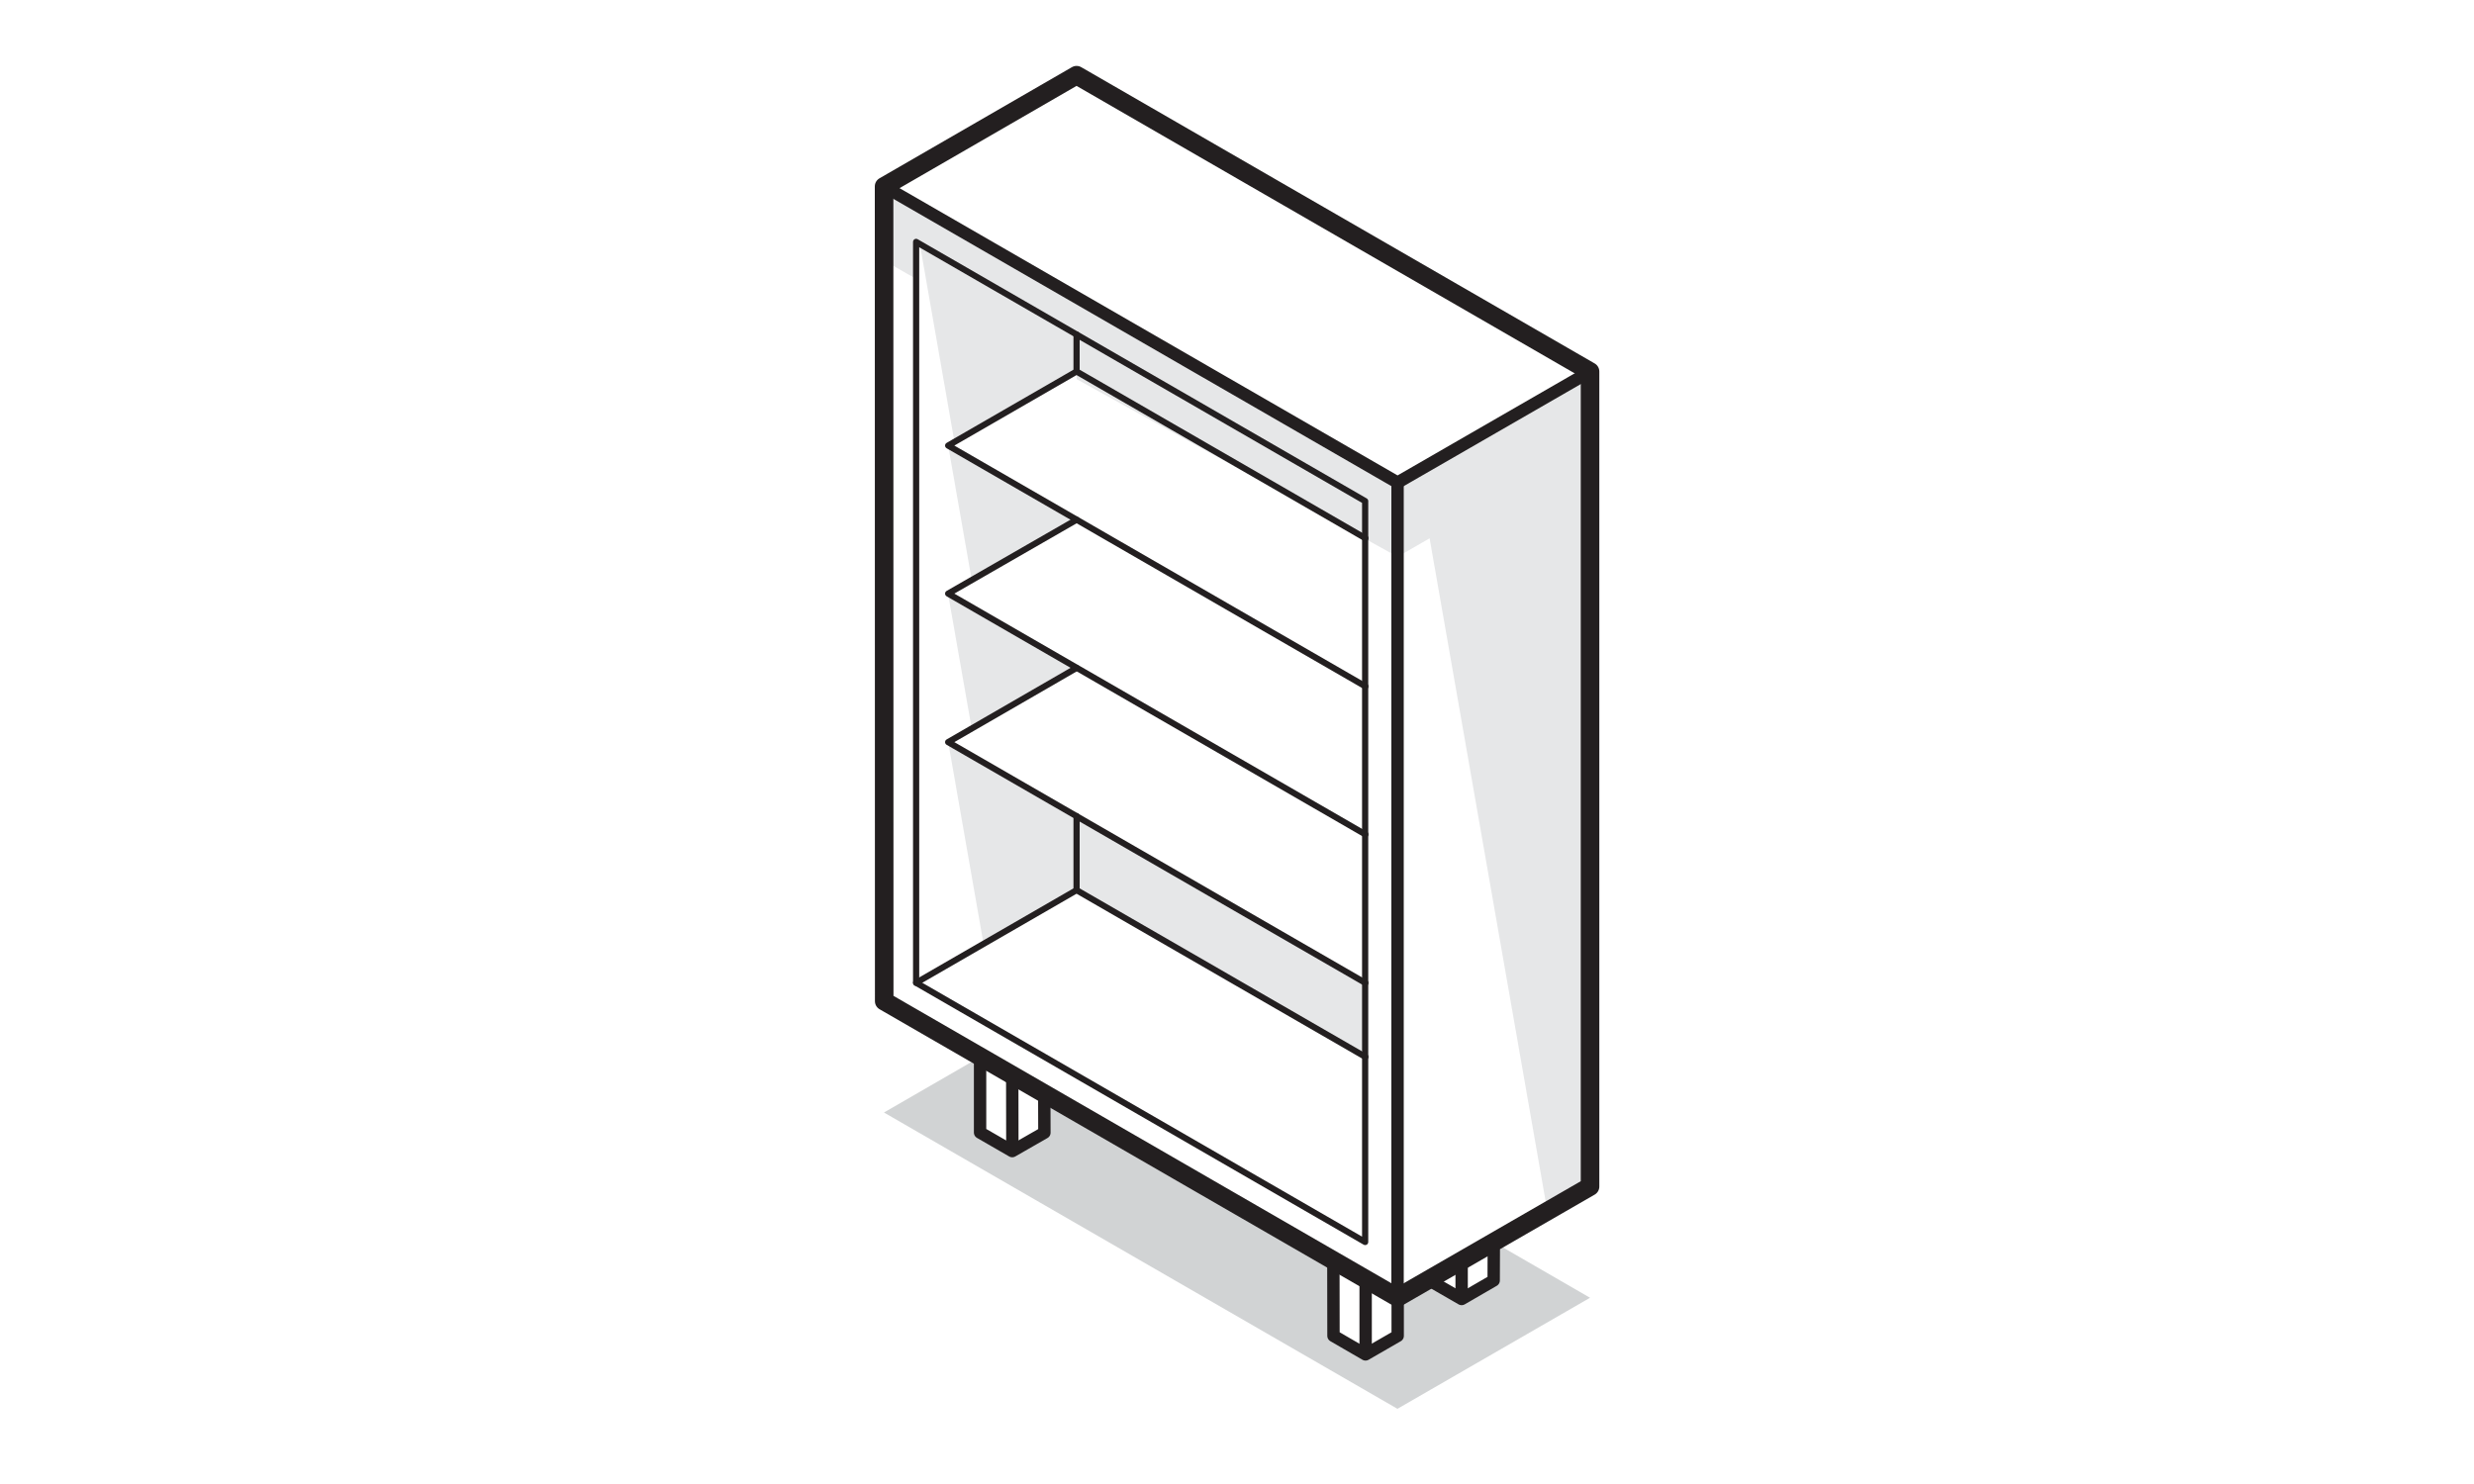 <svg viewBox="0 0 200 120" version="1.1" xmlns="http://www.w3.org/2000/svg" id="Layer_1">
  
  <defs>
    <style>
      .st0 {
        stroke-width: 1.5px;
      }

      .st0, .st1, .st2, .st3 {
        fill: none;
        stroke: #231f20;
        stroke-linejoin: round;
      }

      .st0, .st1, .st3 {
        stroke-linecap: round;
      }

      .st3 {
        stroke-width: .5px;
      }

      .st4 {
        fill: #d1d3d4;
      }

      .st5 {
        fill: #e6e7e8;
      }
    </style>
  </defs>
  <polygon points="87.03 65.99 87.03 71.98 110.38 85.46 110.38 79.48 87.03 65.99" class="st5"></polygon>
  <polygon points="76.65 36.03 78.56 46.92 87.03 42.03 76.65 36.03" class="st5"></polygon>
  <polygon points="74.33 19.56 77.16 35.74 87.03 30.04 87.03 27.05 74.33 19.56" class="st5"></polygon>
  <polygon points="76.65 48.07 78.56 58.95 87.03 54.06 76.65 48.07" class="st5"></polygon>
  <polygon points="76.65 59.99 79.51 76.32 87.03 71.98 87.03 65.99 76.65 59.99" class="st5"></polygon>
  <polygon points="112.98 39.02 71.47 15.07 71.47 21.07 74.06 22.55 74.06 19.56 87.02 27.65 87.04 30.66 112.98 45.02 115.57 43.53 125.09 97.94 128.54 95.95 128.54 30.05 112.98 39.02" class="st5"></polygon>
  <polygon points="71.46 89.96 112.97 113.92 128.54 104.94 120.75 100.44 120.75 103.54 118.16 105.04 115.56 103.54 112.98 104.92 112.99 108.02 110.39 109.52 107.8 108.02 107.79 102.03 84.42 88.5 84.43 91.46 81.84 92.95 79.23 91.58 79.25 85.46 71.46 89.96" class="st4"></polygon>
  <polyline points="128.54 30.05 112.98 39.02 71.47 15.07" class="st1"></polyline>
  <polygon points="71.47 15.07 71.48 80.96 112.98 104.92 128.54 95.95 128.54 30.04 87.03 6.08 71.47 15.07" class="st0"></polygon>
  <line y2="39.02" x2="112.98" y1="104.92" x1="112.98" class="st2"></line>
  <polyline points="79.23 85.33 79.23 91.58 81.83 93.08 84.43 91.59 84.42 88.5" class="st2"></polyline>
  <line y2="87" x2="81.83" y1="92.78" x1="81.84" class="st2"></line>
  <polyline points="107.79 102.03 107.8 108.02 110.39 109.52 112.99 108.02 112.99 105.02" class="st2"></polyline>
  <line y2="103.23" x2="110.4" y1="109.22" x1="110.4" class="st2"></line>
  <polygon points="74.06 19.56 74.06 79.47 110.36 100.43 110.36 40.52 74.06 19.56" class="st3"></polygon>
  <polyline points="110.38 67.47 76.65 48 87.03 42.03" class="st3"></polyline>
  <polyline points="110.38 55.5 76.65 36.03 87.03 30.04 110.38 43.52" class="st3"></polyline>
  <polyline points="110.38 79.48 76.65 60.01 87.03 54.01" class="st3"></polyline>
  <polyline points="74.06 79.47 87.03 71.98 110.38 85.46" class="st3"></polyline>
  <line y2="65.99" x2="87.03" y1="71.84" x1="87.03" class="st3"></line>
  <line y2="30.04" x2="87.03" y1="27.05" x1="87.03" class="st3"></line>
  <polyline points="115.56 103.54 118.16 105.04 120.75 103.54 120.76 100.99" class="st2"></polyline>
  <line y2="102.03" x2="118.16" y1="105.04" x1="118.16" class="st2"></line>
</svg>